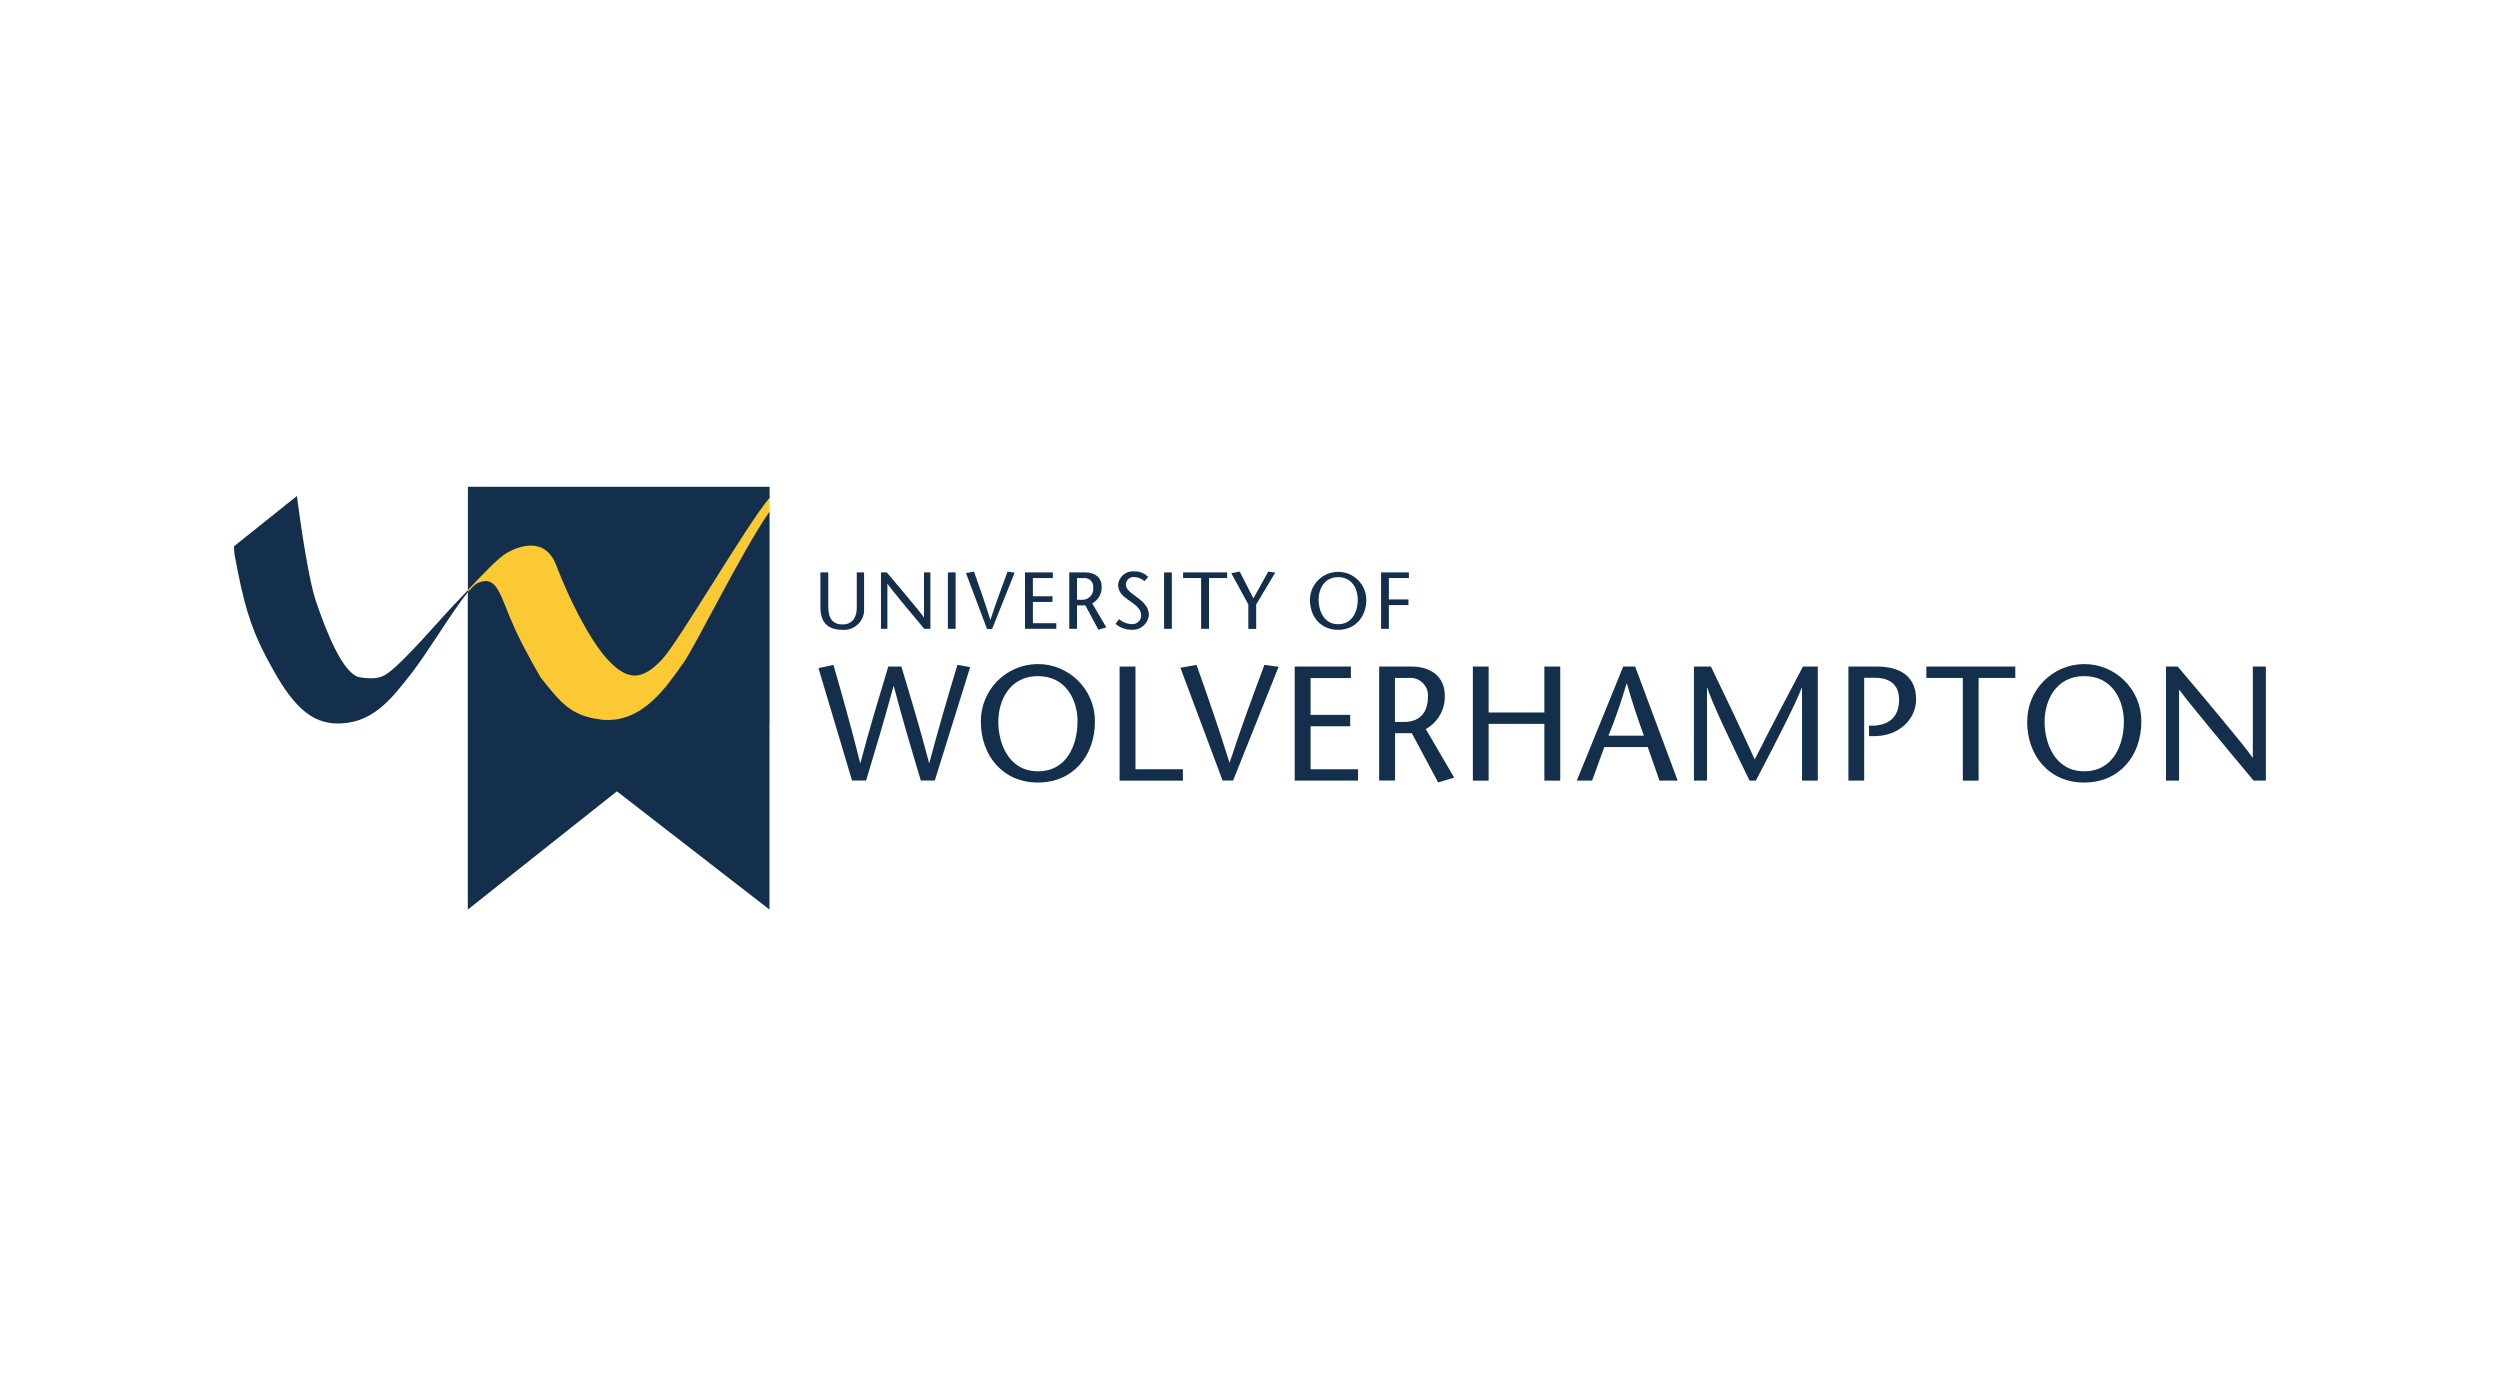 <?xml version="1.0" encoding="UTF-8"?><svg id="Layer_2" xmlns="http://www.w3.org/2000/svg" viewBox="0 0 222 124"><g id="Logos"><g id="wolverhampton"><rect width="222" height="124" style="fill:#fff;"/><g id="Layer_2-2"><g id="Layer_1-2"><rect x="41.55" y="43.98" width="26.79" height="20.32" style="fill:#fac934;"/><path d="M73.55,50.83v3.04c0,1.04.39,1.58,1.28,1.58.94,0,1.25-.74,1.25-1.46v-3.16h.65v3.17c.08.99-.66,1.85-1.64,1.93-.09,0-.17,0-.26,0-1.41,0-1.98-.74-1.98-2.03v-3.07h.69Z" style="fill:#132f4c;"/><path d="M82.61,55.84h-.54c-1.09-1.3-2.96-3.55-3.26-3.99h-.01v3.99h-.57v-5.01h.52c1.1,1.3,2.95,3.49,3.29,3.99h.01v-3.99h.57v5.01Z" style="fill:#132f4c;"/><path d="M84.17,55.84v-5.01h.69v5.01h-.69Z" style="fill:#132f4c;"/><path d="M87.64,55.84l-1.86-4.95.71-.13c.49,1.37.97,2.74,1.45,4.28h.01c.5-1.54,1.02-2.91,1.52-4.28l.63.09-2,5h-.47Z" style="fill:#132f4c;"/><path d="M93.5,51.33h-1.78v1.62h1.74v.5h-1.74v1.89h2.08v.5h-2.78v-5.01h2.47v.5Z" style="fill:#132f4c;"/><path d="M94.95,50.83h1.43c.82,0,1.45.42,1.45,1.29.02.61-.31,1.17-.84,1.46l1.25,2.13-.7.21-1.16-2.16h-.74v2.08h-.69v-5.01ZM95.64,53.26h.39c.54.05,1.01-.35,1.05-.89,0-.06,0-.13,0-.19.04-.43-.26-.81-.69-.85-.05,0-.11,0-.16,0h-.59v1.93Z" style="fill:#132f4c;"/><path d="M101.63,51.6c-.25-.2-.55-.33-.87-.36-.38-.05-.72.21-.78.59,0,.03,0,.06,0,.09,0,.36.31.63.95,1.09.69.5,1.09.96,1.09,1.6-.07.79-.76,1.38-1.55,1.31,0,0,0,0,0,0-.52,0-1.02-.18-1.41-.52l.31-.42c.3.26.69.42,1.09.44.43.05.82-.25.87-.68,0-.05,0-.09,0-.14,0-.63-.75-1.04-1.16-1.34-.42-.32-.88-.63-.88-1.34.07-.72.71-1.25,1.43-1.18.47-.02.92.16,1.24.5l-.33.36Z" style="fill:#132f4c;"/><path d="M103.37,55.84v-5.01h.69v5.01h-.69Z" style="fill:#132f4c;"/><path d="M106.66,55.84v-4.51h-1.6v-.5h3.91v.5h-1.61v4.51h-.69Z" style="fill:#132f4c;"/><path d="M110.85,55.84v-2.17l-1.51-2.77.75-.14,1.21,2.38,1.32-2.38.62.09-1.69,2.83v2.17h-.69Z" style="fill:#132f4c;"/><path d="M116.32,53.25c.02-1.38,1.16-2.49,2.54-2.47,1.36.02,2.45,1.11,2.47,2.47,0,1.5-.96,2.68-2.51,2.68s-2.5-1.18-2.5-2.68ZM120.57,53.25c0-.94-.5-2-1.74-2s-1.74,1.07-1.74,2,.44,2.18,1.74,2.18,1.74-1.2,1.74-2.18Z" style="fill:#132f4c;"/><path d="M125.11,51.33h-1.78v1.9h1.74v.5h-1.74v2.11h-.69v-5.01h2.47v.5Z" style="fill:#132f4c;"/><path d="M40.35,53.67c-1.23,1.27-4.29,4.91-5.9,6.1-.65.48-1.33.55-2.47.38-1.53-.23-3.03-4.16-3.89-6.65-.86-2.49-1.72-9.46-1.72-9.46l-5.59,4.47c0,.32.02.63.09.95.73,3.95,1.33,6.15,2.75,8.85,1.86,3.54,3.49,5.83,6.16,5.93,3.21.12,4.92-2.1,6.72-4.4,1.56-2,3.53-5.38,5.05-7.27v-.17c-.39.42-.79.85-1.2,1.27Z" style="fill:#132f4c;"/><path d="M53.36,63.89c-2.69-.31-3.61-1.55-5.33-3.7,0,0-1.31-2.2-2.26-4.24-1.38-3-1.54-4.92-3.3-4.2-.38.16-.54.45-.93.81v28.21l13.24-10.5,13.55,10.5v-35.33c-2.32,3.28-6.67,12.1-7.67,13.47-1.38,1.89-3.56,5.42-7.31,4.99Z" style="fill:#132f4c;"/><path d="M41.55,43.23v9.17c1.38-1.49,2.73-2.89,3.47-3.31.95-.54,3.36-1.54,4.37,1.1,1.16,3.04,2.95,6.57,4.49,8.29,1.95,2.18,3.27,1.81,4.9.09,1.46-1.53,7.59-12.08,9.56-14.37v-.97h-26.79Z" style="fill:#132f4c;"/><path d="M80.04,59.19c.83,2.74,1.65,5.47,2.46,8.55h.03c.83-3.13,1.65-5.92,2.49-8.7l1.13.2-3.14,10.07h-1.24c-.81-2.69-1.61-5.38-2.4-8.37h-.03c-.8,2.98-1.62,5.67-2.43,8.37h-1.25l-2.98-9.98,1.33-.29c.8,2.78,1.59,5.57,2.37,8.7h.03c.81-3.08,1.65-5.82,2.47-8.55h1.16Z" style="fill:#132f4c;"/><path d="M87.1,64.09c-.03-2.8,2.22-5.09,5.01-5.12,2.8-.03,5.09,2.22,5.12,5.01,0,.03,0,.07,0,.1,0,3.03-1.94,5.41-5.06,5.41s-5.07-2.39-5.07-5.41ZM95.69,64.09c0-1.9-1.01-4.05-3.52-4.05s-3.52,2.16-3.52,4.05.9,4.4,3.52,4.4,3.51-2.42,3.51-4.4h0Z" style="fill:#132f4c;"/><path d="M99.43,59.19h1.4v9.12h4.21v1.01h-5.62v-10.13Z" style="fill:#132f4c;"/><path d="M108.57,69.32l-3.75-10.02,1.43-.26c.98,2.76,1.95,5.54,2.92,8.66h.03c1.01-3.11,2.05-5.89,3.08-8.66l1.26.17-4.04,10.1h-.94Z" style="fill:#132f4c;"/><path d="M119.97,60.21h-3.59v3.27h3.52v1.01h-3.52v3.82h4.21v1.01h-5.62v-10.13h4.99v1.01Z" style="fill:#132f4c;"/><path d="M122.46,59.19h2.9c1.65,0,2.94.85,2.94,2.6.03,1.22-.62,2.36-1.69,2.95l2.52,4.31-1.42.43-2.34-4.37h-1.49v4.2h-1.41v-10.13ZM123.87,64.11h.8c1.79,0,2.13-1.33,2.13-2.19.09-.86-.54-1.63-1.4-1.72-.11-.01-.22-.01-.33,0h-1.2v3.91Z" style="fill:#132f4c;"/><path d="M138.55,69.32h-1.41v-5.04h-4.95v5.04h-1.4v-10.13h1.4v4.08h4.95v-4.08h1.41v10.13Z" style="fill:#132f4c;"/><path d="M145.2,59.19l3.78,10.13h-1.62l-1.04-2.98h-3.86l-1.08,2.98h-1.36l4.12-10.13h1.07ZM145.98,65.33c-.51-1.41-1-2.81-1.51-4.63h-.03c-.46,1.57-.99,3.12-1.61,4.63h3.14Z" style="fill:#132f4c;"/><path d="M161.42,69.32h-1.4v-8.25h-.03c-.4,1.19-2.71,5.66-4.07,8.25h-.56c-1.26-2.59-3.36-6.92-3.75-8.25h-.03v8.25h-1.16v-10.13h1.51c1.3,2.69,2.6,5.4,3.89,8.25,1.43-2.85,2.87-5.56,4.28-8.25h1.32v10.13Z" style="fill:#132f4c;"/><path d="M165.54,69.32h-1.4v-10.13h2.55c2.14,0,3.46.95,3.46,2.92,0,1.71-1.46,3.26-3.73,3.26h-.45v-.93h.46c1.36-.09,2.21-.81,2.21-2.32,0-1.11-.62-1.93-2.13-1.93h-.97v9.12Z" style="fill:#132f4c;"/><path d="M174.3,69.32v-9.12h-3.24v-1.01h7.9v1.01h-3.26v9.12h-1.4Z" style="fill:#132f4c;"/><path d="M180.02,64.09c-.03-2.8,2.22-5.09,5.01-5.12,2.8-.03,5.09,2.22,5.12,5.01,0,.03,0,.07,0,.1,0,3.03-1.94,5.41-5.07,5.41s-5.07-2.39-5.07-5.41ZM188.6,64.09c0-1.9-1.01-4.05-3.52-4.05s-3.52,2.16-3.52,4.05.9,4.4,3.52,4.4,3.52-2.42,3.52-4.4Z" style="fill:#132f4c;"/><path d="M201.22,69.32h-1.1c-2.2-2.63-5.98-7.18-6.59-8.06h-.03v8.06h-1.16v-10.13h1.04c2.23,2.63,5.96,7.06,6.64,8.08h.03v-8.08h1.16v10.13Z" style="fill:#132f4c;"/></g></g></g></g></svg>